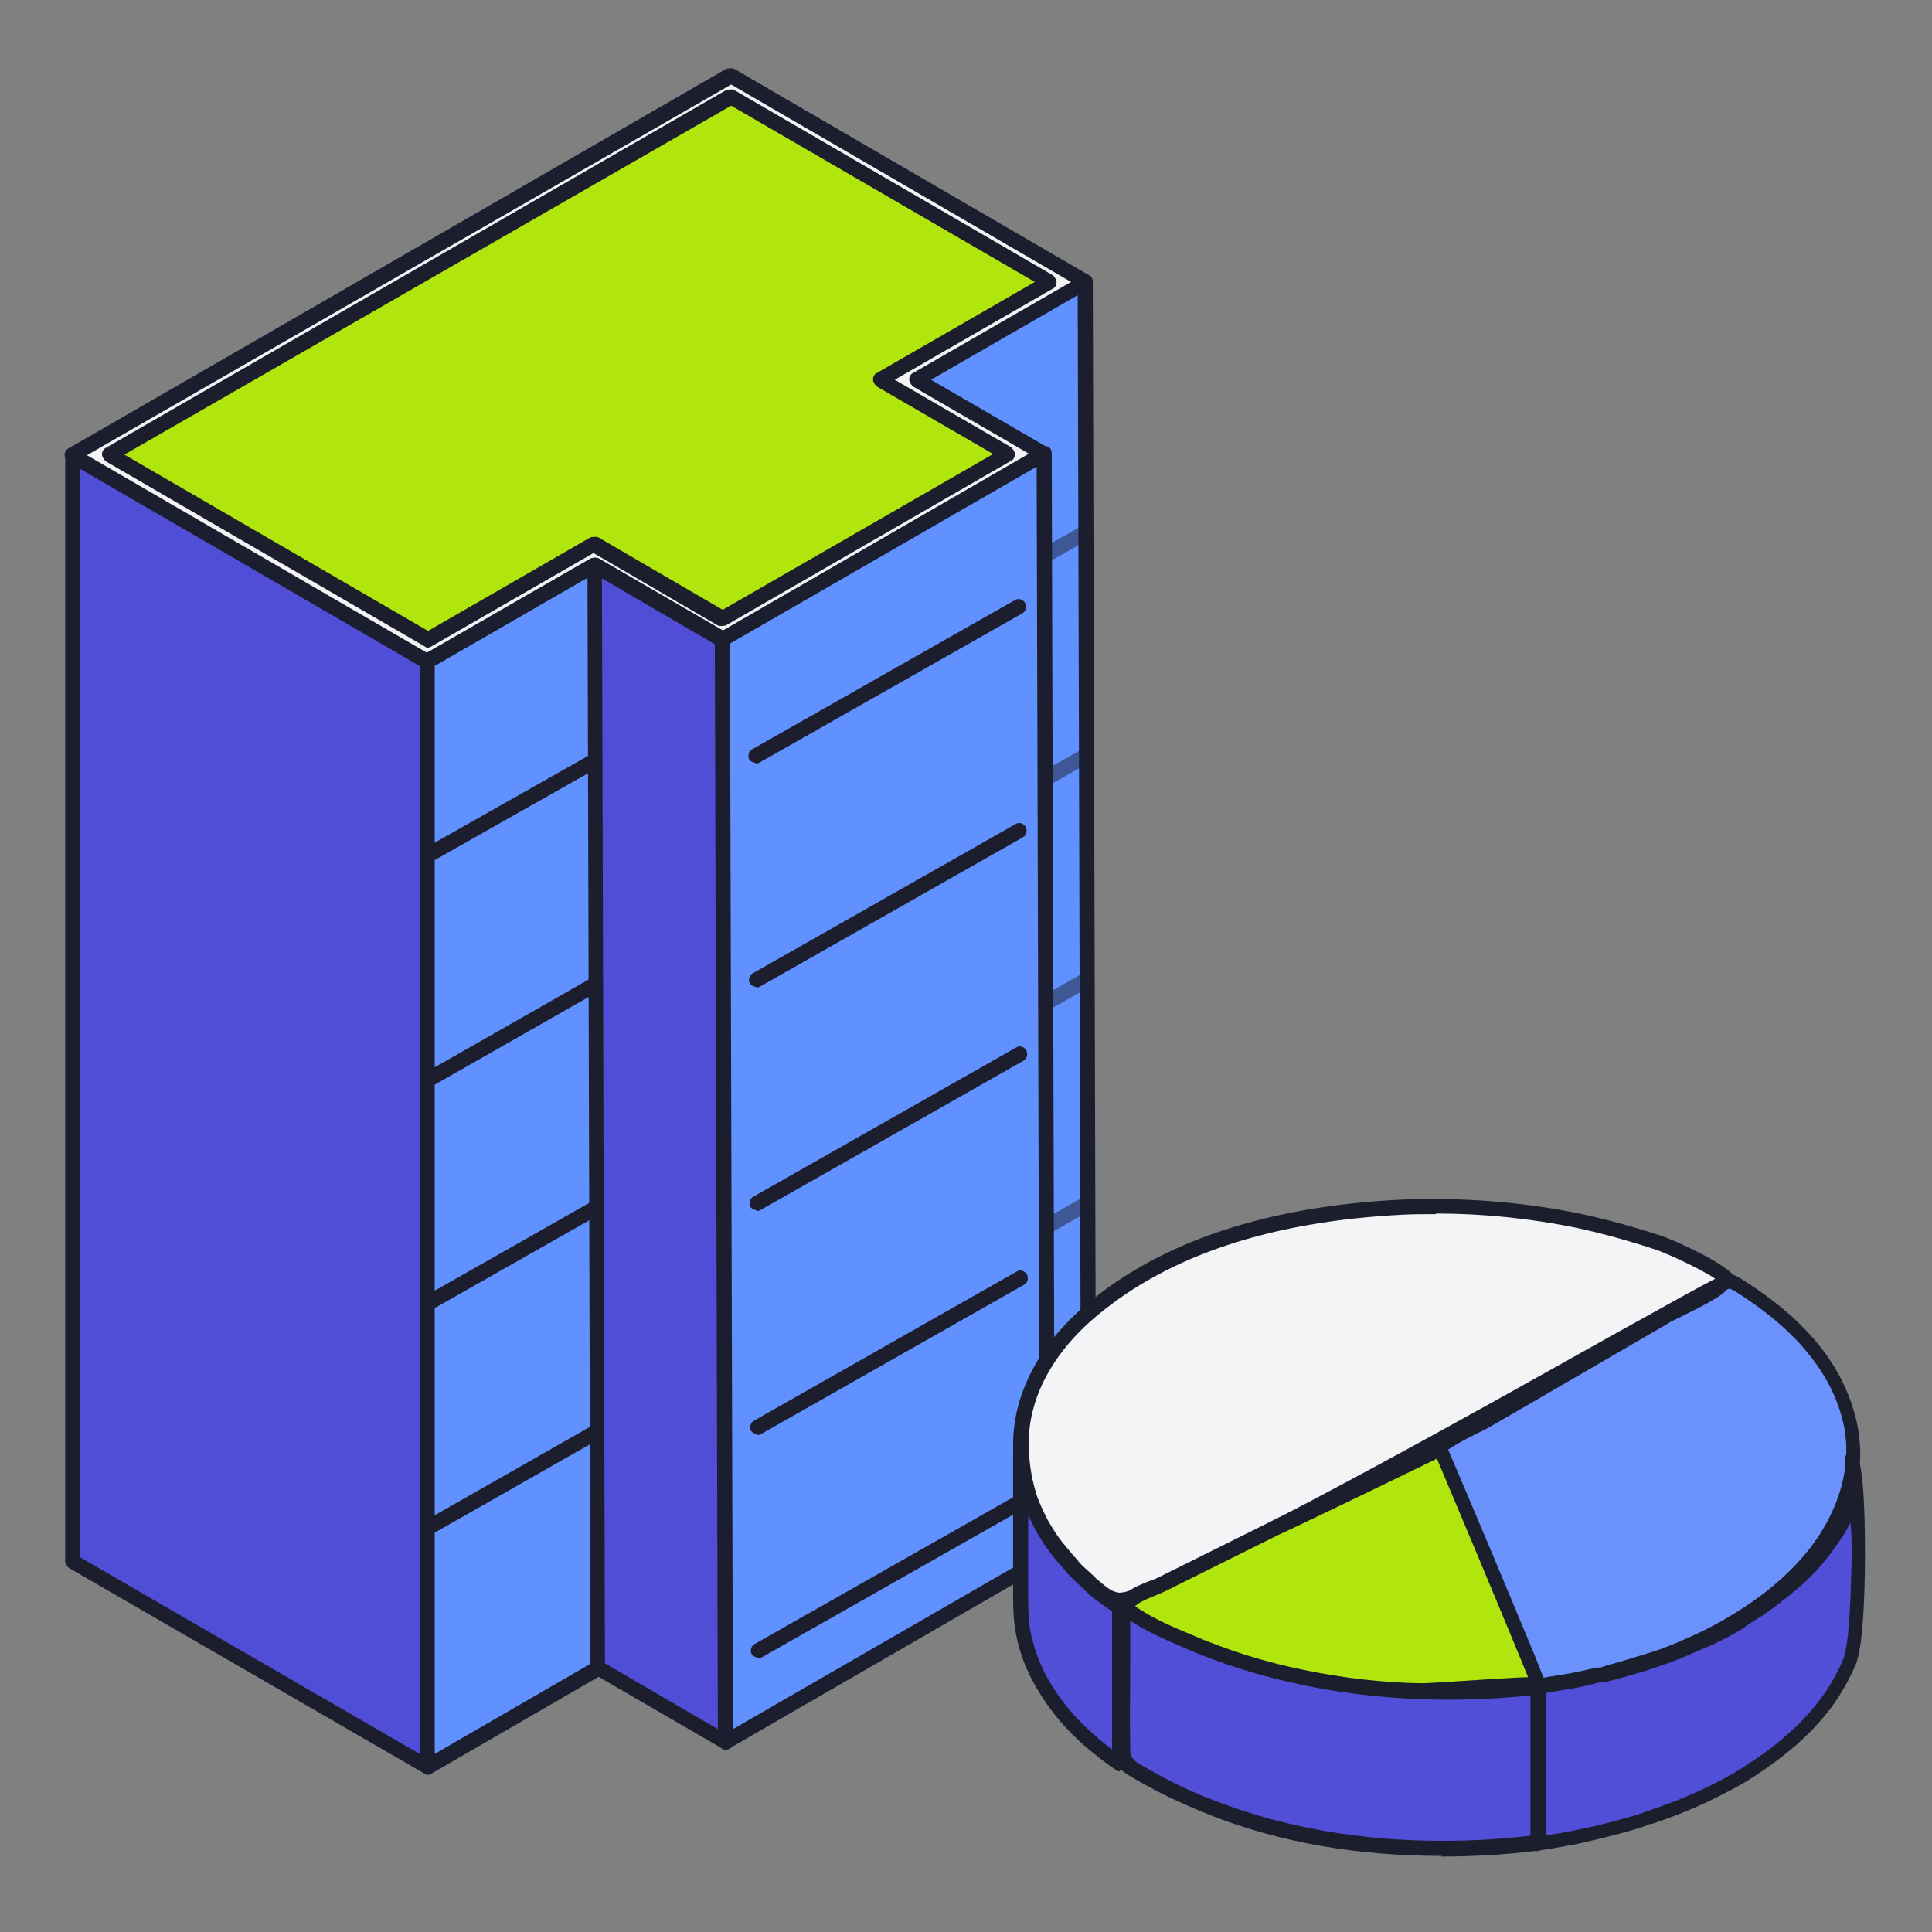 <?xml version="1.0" encoding="UTF-8"?>
<svg xmlns="http://www.w3.org/2000/svg" viewBox="0 0 32 32">
  <rect x="0" y="0" width="32" height="32" fill="#808080" stroke="none"/>
  <defs>
    <style>
      .cls-1 {
        fill: #1b1e2d;
      }

      .cls-1, .cls-2, .cls-3, .cls-4, .cls-5, .cls-6, .cls-7, .cls-8, .cls-9, .cls-10 {
        stroke-width: 0px;
      }

      .cls-2 {
        fill: #514ed8;
      }

      .cls-3 {
        fill: #504ed6;
      }

      .cls-4 {
        fill: #6b91fc;
      }

      .cls-5 {
        fill: #f4f4f6;
      }

      .cls-6 {
        fill: #1c1e2d;
      }

      .cls-7 {
        fill: #1a1e2e;
      }

      .cls-11 {
        isolation: isolate;
      }

      .cls-8 {
        fill: #6091ff;
      }

      .cls-12 {
        mix-blend-mode: multiply;
        opacity: .5;
      }

      .cls-9 {
        fill: #b1e50e;
      }

      .cls-10 {
        fill: #f3f3f5;
      }
    </style>
  </defs>
  <g class="cls-11">
    <g id="Layer_1" data-name="Layer 1">
      <g>
        <g>
          <polygon class="cls-3" points="7.08 29.26 1.2 25.86 1.2 7.54 7.08 10.96 7.08 29.26"/>
          <path class="cls-6" d="M7.08,29.39s-.04,0-.06-.02l-5.88-3.4s-.06-.06-.06-.11V7.54s.02-.09.06-.11c.04-.02.09-.02.13,0l5.88,3.41s.06.06.06.11v18.31s-.02.09-.06.11c-.02.01-.04.02-.06.02ZM1.32,25.79l5.63,3.26V11.03S1.32,7.76,1.32,7.76v18.03Z"/>
        </g>
        <g>
          <g>
            <polygon class="cls-8" points="17.98 4.67 18.03 22.93 7.08 29.27 7.08 10.96 17.98 4.67"/>
            <path class="cls-7" d="M7.08,29.39s-.04,0-.06-.02c-.04-.02-.06-.06-.06-.11V10.96s.02-.09.06-.11l10.9-6.29s.09-.02.12,0c.04.02.06.06.06.11l.05,18.26s-.02.09-.06.11l-10.95,6.34s-.04.02-.06.02ZM7.2,11.03v18.02s10.7-6.19,10.7-6.19l-.05-17.98-10.65,6.15Z"/>
          </g>
          <g class="cls-12">
            <g>
              <line class="cls-3" x1="17.98" y1="8.81" x2="15.24" y2="10.36"/>
              <path class="cls-6" d="M15.24,10.49s-.09-.02-.11-.06c-.03-.06-.01-.14.05-.17l2.74-1.55c.06-.04.14-.01.17.05.03.06.01.14-.05.17l-2.74,1.55s-.04.02-.06.02Z"/>
            </g>
            <g>
              <line class="cls-3" x1="17.98" y1="12.52" x2="15.25" y2="14.07"/>
              <path class="cls-6" d="M15.25,14.19s-.09-.02-.11-.06c-.03-.06-.01-.14.05-.17l2.73-1.55c.06-.04.14-.01.17.05.03.06.01.14-.05.17l-2.73,1.55s-.04.02-.06.02Z"/>
            </g>
            <g>
              <line class="cls-3" x1="17.98" y1="16.23" x2="15.26" y2="17.77"/>
              <path class="cls-6" d="M15.26,17.9s-.09-.02-.11-.06c-.03-.06-.01-.14.05-.17l2.72-1.54c.06-.04.14-.01.17.05.03.06.01.14-.05.17l-2.72,1.54s-.04.02-.06.02Z"/>
            </g>
            <g>
              <line class="cls-3" x1="17.98" y1="19.94" x2="15.27" y2="21.48"/>
              <path class="cls-6" d="M15.27,21.61s-.09-.02-.11-.06c-.03-.06-.01-.14.05-.17l2.71-1.54c.06-.04.14-.01.17.05.03.06.01.14-.05.17l-2.71,1.54s-.04.02-.06.02Z"/>
            </g>
          </g>
          <g>
            <g>
              <line class="cls-3" x1="9.86" y1="12.59" x2="7.07" y2="14.16"/>
              <path class="cls-6" d="M7.08,14.29s-.09-.02-.11-.06c-.03-.06-.01-.14.05-.17l2.79-1.58c.06-.04.14-.01.17.05.03.06.01.14-.05.17l-2.79,1.58s-.04.02-.06.02Z"/>
            </g>
            <g>
              <line class="cls-3" x1="9.86" y1="16.29" x2="7.08" y2="17.88"/>
              <path class="cls-6" d="M7.08,18.01s-.09-.02-.11-.06c-.03-.06-.01-.14.05-.17l2.79-1.59c.06-.04.14-.01.17.05.03.06.01.14-.05.17l-2.79,1.59s-.04.02-.06.02Z"/>
            </g>
            <g>
              <line class="cls-3" x1="9.88" y1="20" x2="7.08" y2="21.58"/>
              <path class="cls-6" d="M7.08,21.71s-.09-.02-.11-.06c-.03-.06-.01-.14.05-.17l2.8-1.59c.06-.04.14-.01.17.05.03.06.01.14-.05.17l-2.8,1.59s-.04.02-.06.02Z"/>
            </g>
            <g>
              <line class="cls-3" x1="9.89" y1="23.7" x2="7.08" y2="25.3"/>
              <path class="cls-6" d="M7.08,25.43s-.09-.02-.11-.06c-.03-.06-.01-.14.05-.17l2.81-1.6c.06-.04.14-.01.17.05.03.06.01.14-.05.17l-2.81,1.6s-.04.02-.06.02Z"/>
            </g>
          </g>
        </g>
        <g>
          <g>
            <polygon class="cls-10" points="1.2 7.54 7.08 10.96 9.85 9.36 11.96 10.59 17.29 7.51 15.17 6.28 17.98 4.67 12.09 1.25 1.2 7.54"/>
            <path class="cls-7" d="M7.08,11.08s-.04,0-.06-.02L1.13,7.65s-.06-.06-.06-.11.02-.09.06-.11L12.03,1.14s.09-.02.13,0l5.88,3.42s.06.06.06.11-.02.09-.06.11l-2.62,1.51,1.93,1.12s.06.06.06.11-.02.09-.06.11l-5.33,3.08s-.09.02-.13,0l-2.06-1.2-2.71,1.56s-.04.02-.06.02ZM1.44,7.54l5.63,3.27,2.71-1.56s.09-.02.13,0l2.06,1.2,5.08-2.93-1.93-1.12s-.06-.06-.06-.11.02-.09.06-.11l2.62-1.51-5.63-3.27L1.44,7.54Z"/>
          </g>
          <g>
            <polygon class="cls-9" points="1.81 7.53 12.09 1.6 17.38 4.67 14.57 6.28 16.69 7.51 11.97 10.24 9.85 9.01 7.1 10.6 1.81 7.53"/>
            <path class="cls-6" d="M7.1,10.73s-.04,0-.06-.02L1.75,7.64s-.06-.06-.06-.11.02-.09.06-.11L12.03,1.49s.09-.02.13,0l5.28,3.07s.06.06.06.11-.02.09-.06.11l-2.62,1.51,1.93,1.12s.06.06.06.11-.02.09-.06.11l-4.73,2.73s-.09.02-.13,0l-2.06-1.2-2.69,1.55s-.04.02-.06.02ZM2.06,7.53l5.03,2.92,2.69-1.55s.09-.02.13,0l2.06,1.2,4.48-2.58-1.93-1.12s-.06-.06-.06-.11.02-.09.06-.11l2.62-1.51-5.03-2.92L2.06,7.53Z"/>
          </g>
        </g>
        <g>
          <g>
            <polygon class="cls-3" points="12.02 28.85 9.9 27.62 9.85 9.36 11.96 10.59 12.02 28.85"/>
            <path class="cls-6" d="M12.02,28.98s-.04,0-.06-.02l-2.12-1.23s-.06-.06-.06-.11l-.05-18.26s.02-.09.06-.11c.04-.02.09-.02.13,0l2.12,1.23s.06.06.06.11l.05,18.26s-.02.09-.06.11c-.02.01-.04.02-.06.02ZM10.02,27.55l1.87,1.09-.05-17.97-1.87-1.09.05,17.97Z"/>
          </g>
          <g>
            <g>
              <polygon class="cls-8" points="17.29 7.51 17.34 25.78 12.02 28.85 11.96 10.59 17.29 7.51"/>
              <path class="cls-7" d="M12.02,28.98s-.04,0-.06-.02c-.04-.02-.06-.06-.06-.11l-.05-18.26s.02-.09.06-.11l5.33-3.08s.09-.02.12,0c.04.02.06.06.06.11l.05,18.26s-.02.09-.06.11l-5.33,3.08s-.04.02-.06.02ZM12.09,10.66l.05,17.98,5.08-2.93-.05-17.98-5.08,2.93Z"/>
            </g>
            <g>
              <g>
                <line class="cls-3" x1="16.87" y1="10.05" x2="12.52" y2="12.52"/>
                <path class="cls-6" d="M12.52,12.64s-.09-.02-.11-.06c-.03-.06-.01-.14.05-.17l4.35-2.47c.06-.04.14-.01.17.05.03.06.01.14-.05.17l-4.35,2.47s-.04.02-.06.02Z"/>
              </g>
              <g>
                <line class="cls-3" x1="16.88" y1="13.75" x2="12.53" y2="16.22"/>
                <path class="cls-6" d="M12.53,16.35s-.09-.02-.11-.06c-.03-.06-.01-.14.05-.17l4.35-2.47c.06-.04.14-.01.17.05.03.06.01.14-.05.17l-4.35,2.47s-.04.02-.06.02Z"/>
              </g>
              <g>
                <line class="cls-3" x1="16.89" y1="17.46" x2="12.54" y2="19.93"/>
                <path class="cls-6" d="M12.54,20.05s-.09-.02-.11-.06c-.03-.06-.01-.14.05-.17l4.35-2.47c.06-.04.14-.01.17.05.03.06.01.14-.05.17l-4.35,2.47s-.04.02-.06.02Z"/>
              </g>
              <g>
                <line class="cls-3" x1="16.9" y1="21.16" x2="12.55" y2="23.63"/>
                <path class="cls-6" d="M12.55,23.76s-.09-.02-.11-.06c-.03-.06-.01-.14.05-.17l4.35-2.47c.06-.04.13-.01.17.05.03.06.01.14-.05.17l-4.35,2.47s-.04.02-.06.02Z"/>
              </g>
              <g>
                <line class="cls-3" x1="16.91" y1="24.87" x2="12.56" y2="27.34"/>
                <path class="cls-6" d="M12.56,27.46s-.09-.02-.11-.06c-.03-.06-.01-.14.05-.17l4.35-2.47c.06-.04.14-.01.17.05.03.06.01.14-.05.17l-4.35,2.47s-.04.02-.06.02Z"/>
              </g>
            </g>
          </g>
        </g>
      </g>
      <g id="nZbapp">
        <g>
          <g>
            <path class="cls-4" d="M30.67,23.71c-.07-.48-.29-.93-.59-1.31-.36-.46-.82-.82-1.31-1.13-.04-.03-.09-.05-.14-.05-.04,0-.08.02-.12.05,0,.09-.84.49-.95.55-.33.19-.66.38-.99.58-.66.38-1.32.77-1.99,1.15-.21.12-.85.38-.84.59,0,.15.16.37.21.51l.23.55.89,2.12.28.68c1.35-.21,2.69-.6,3.8-1.4.43-.31.82-.68,1.1-1.12s.46-.97.44-1.49c0-.09-.01-.19-.03-.28Z"/>
            <path class="cls-1" d="M25.35,28.13s-.1-.03-.12-.08l-1.4-3.35s-.04-.09-.07-.14c-.07-.13-.15-.28-.15-.41,0-.23.31-.41.72-.61.07-.04.14-.07.18-.09l2.98-1.73s.1-.05.19-.1c.17-.09.63-.32.71-.4.01-.03.03-.05.05-.06.04-.03.11-.06.18-.06h0c.08,0,.15.04.2.07.58.36,1.02.74,1.34,1.15.33.42.54.9.62,1.37h0c.02.1.02.2.03.3.02.53-.15,1.07-.46,1.56-.27.42-.65.8-1.14,1.16-.97.7-2.23,1.16-3.85,1.42,0,0-.01,0-.02,0ZM28.61,21.35c-.06.09-.26.21-.81.48-.08.04-.15.07-.17.09l-2.98,1.73s-.12.06-.2.1c-.14.07-.56.28-.58.38,0,.07.07.2.12.3.03.06.06.11.08.16l1.36,3.26c1.54-.25,2.73-.7,3.65-1.36.46-.33.82-.7,1.07-1.09.29-.46.44-.95.43-1.42,0-.09-.01-.18-.02-.26h0c-.07-.43-.26-.86-.57-1.25-.3-.39-.72-.75-1.28-1.1-.02,0-.05-.03-.07-.03h0s-.02,0-.03,0Z"/>
          </g>
          <g>
            <path class="cls-2" d="M25.57,27.93c-2.34.29-4.81-.03-6.83-1.25-.03-.02-.07-.05-.06-.08,0-.02.03-.04.05-.05.47-.24.94-.48,1.42-.69.04-.03.08-.06.12-.1-.52.25-1.04.51-1.56.76-.04.02-.09.04-.11.09-.02.03-.02.07-.02.1,0,.76-.03,1.53,0,2.29,0,.2.02.21.2.32.14.09.29.17.44.25.29.15.58.28.88.4,1.21.47,2.52.66,3.82.66.52,0,1.04-.04,1.56-.1.03,0,.06,0,.08-.03.01-.02.01-.04.01-.07,0-.82,0-1.64,0-2.49Z"/>
            <path class="cls-1" d="M23.88,30.74c-1.39,0-2.67-.22-3.82-.67-.3-.12-.6-.25-.89-.4-.15-.08-.3-.16-.45-.25-.21-.13-.25-.17-.26-.42-.01-.51,0-1.03,0-1.53,0-.25,0-.51,0-.76,0-.04,0-.1.03-.16.04-.08.12-.12.17-.14l1.56-.76c.06-.03.13,0,.16.05.03.05.02.13-.03.17l-.12.1c-.48.22-.93.44-1.36.66,1.83,1.08,4.2,1.5,6.68,1.19.03,0,.07,0,.1.03.03.02.04.06.04.09v2.49s0,.09-.04.14c-.05.06-.12.07-.16.08-.55.07-1.09.1-1.62.1ZM18.72,26.82c0,.22,0,.44,0,.65,0,.5-.01,1.01,0,1.52q0,.14.14.22c.14.08.29.17.43.24.28.15.57.28.87.39,1.12.43,2.38.65,3.73.65.51,0,1.04-.03,1.57-.1v-.07s0-2.25,0-2.25c-2.51.28-4.89-.16-6.73-1.25Z"/>
          </g>
          <g>
            <path class="cls-2" d="M30.7,24.19c-.03.24.03.52-.05.74-.07.18-.16.34-.26.5-.1.15-.21.29-.32.42-.12.14-.26.28-.4.4-.17.15-.35.28-.54.41-.1.06-.19.12-.29.19-.02,0-.04.02-.06.03-.12.07-.24.14-.36.2-.12.06-.23.11-.35.16-.14.06-.27.12-.41.17-.1.04-.2.07-.3.11-.13.04-.27.08-.4.12-.14.04-.27.08-.41.11-.19.04-.39.09-.59.12-.14.02-.28.05-.42.07-.02,0-.04,0-.05.02,0,.17,0,.34,0,.51,0,.68,0,1.37,0,2.05,0,0,0,.02,0,.02,0,0,0,0,.01,0,.21-.03.43-.07.64-.11.32-.06.63-.14.94-.23.08-.03.17-.05.25-.08,0,0,.02,0,.02,0,.31-.1.61-.22.9-.36.26-.12.5-.25.74-.4.24-.15.47-.31.68-.5.21-.18.4-.38.57-.6.17-.22.31-.46.42-.72.13-.31.14-1.44.14-1.77,0-.49-.08-1.61-.09-1.57Z"/>
            <path class="cls-1" d="M25.49,30.66s-.03,0-.05,0c-.06-.01-.09-.06-.09-.12,0-.31,0-.59,0-.88,0-.4,0-.8,0-1.2,0-.11,0-.22,0-.33v-.18s0-.05.02-.07c.04-.06.11-.07.13-.08l.17-.03c.08-.01.17-.03.25-.04.18-.03.35-.07.53-.11h.06c.11-.04.23-.07.34-.1l.06-.02c.1-.03.2-.06.3-.09l.19-.06c.07-.02.13-.04.2-.07.14-.05.27-.11.4-.17.12-.05.23-.1.35-.16.12-.06.24-.12.35-.19.02,0,.03-.02.05-.02.11-.06.2-.12.3-.19.18-.12.35-.25.52-.4.15-.13.28-.26.39-.39.11-.13.22-.27.31-.41.1-.15.19-.31.25-.48.05-.12.04-.26.04-.42,0-.1,0-.2,0-.29h0c0-.07.06-.12.13-.11.02,0,.06,0,.1.14h.01s0,.03,0,.04c.05.2.09.62.09,1.52,0,.15,0,1.45-.15,1.81-.11.26-.25.51-.43.75-.17.22-.36.42-.59.62-.2.17-.43.34-.69.51-.22.14-.47.27-.76.41-.28.13-.58.25-.91.36,0,0-.02,0-.03,0-.06.03-.13.05-.19.07l-.06.02c-.31.09-.64.17-.95.24-.21.04-.43.08-.64.11,0,0,0,0-.01,0ZM25.61,28.05v.09c0,.11,0,.22,0,.33,0,.4,0,.79,0,1.19,0,.25,0,.49,0,.74.17-.03.33-.05.5-.09.31-.06.62-.14.93-.23l.06-.02c.06-.02.12-.03.17-.06.01,0,.02,0,.04-.01.32-.11.61-.22.88-.35.28-.13.52-.26.73-.4.25-.16.47-.32.66-.49.22-.19.4-.38.55-.58.17-.22.3-.45.4-.69.11-.26.13-1.24.14-1.72,0-.14,0-.33-.02-.54-.05.09-.1.19-.16.27-.1.15-.21.3-.33.44-.12.14-.26.28-.42.41-.18.15-.36.29-.55.42-.1.06-.2.12-.29.19,0,0-.03.01-.03.02l-.03.02c-.12.07-.24.14-.37.2-.12.06-.24.11-.36.16-.14.06-.27.12-.41.17-.07.03-.14.05-.2.07l-.2.07c-.1.03-.2.06-.31.09l-.06.02c-.12.03-.24.07-.36.09h-.06c-.18.05-.36.09-.54.12-.08.01-.17.03-.25.04l-.11.02Z"/>
          </g>
          <g>
            <path class="cls-5" d="M28.63,21.22c-.18-.21-.99-.56-1.15-.62-.46-.16-.92-.28-1.4-.38-.95-.19-1.92-.27-2.88-.22-1.79.09-3.72.52-5.13,1.71-.66.56-1.18,1.33-1.17,2.22,0,.95.49,1.91,1.28,2.44.1.07.21.13.33.14.12,0,.23-.04.34-.09,3.46-1.58,9.55-5.19,9.76-5.2Z"/>
            <path class="cls-1" d="M18.55,26.64s-.02,0-.03,0c-.15,0-.28-.08-.4-.16-.82-.55-1.33-1.53-1.34-2.55,0-.83.42-1.65,1.21-2.32,1.24-1.05,3-1.63,5.21-1.74.98-.04,1.96.03,2.91.22.48.1.95.23,1.41.38.13.04.99.41,1.2.66.03.04.04.08.02.13-.02.04-.05.07-.09.08-.12.04-.97.52-1.96,1.07-2.2,1.23-5.52,3.09-7.78,4.12-.1.05-.23.11-.37.11ZM23.78,20.11c-.19,0-.38,0-.56.01-2.16.11-3.86.67-5.06,1.68-.73.61-1.13,1.37-1.12,2.12,0,.94.48,1.83,1.23,2.34.09.06.18.11.27.12.08,0,.2-.04.29-.08,2.25-1.03,5.57-2.89,7.76-4.12,1.08-.6,1.58-.88,1.82-1-.27-.18-.79-.41-.95-.47-.45-.15-.91-.28-1.38-.38-.75-.15-1.52-.23-2.29-.23Z"/>
          </g>
          <g>
            <path class="cls-2" d="M18.58,26.61c0,.05,0,.11,0,.16,0,.44,0,.89,0,1.33,0,.36,0,.72,0,1.08,0,.01,0,.02,0,.04-.17-.12-.34-.25-.5-.38-.28-.25-.53-.52-.73-.84-.19-.31-.33-.64-.39-1-.04-.24-.03-.48-.03-.72,0-.03,0-.05,0-.08,0-.4,0-.79,0-1.19,0-.02,0-.04,0-.06,0,0,0-.02,0-.03,0-.21,0-.43,0-.64,0-.04,0-.08,0-.12,0-.03,0-.06,0-.09.02.01,0,.03,0,.04,0,.24.05.47.13.69.05.15.12.3.2.44.09.16.2.32.31.46.07.09.14.17.22.25.08.08.16.16.24.23.09.08.18.17.29.24.08.05.15.11.23.17.01,0,.02.01.04.01Z"/>
            <path class="cls-1" d="M18.55,29.34s-.04,0-.06-.02c-.17-.11-.33-.24-.51-.39-.31-.27-.55-.55-.75-.87-.21-.33-.35-.68-.41-1.04-.04-.23-.04-.45-.04-.67v-1.35s0-.05,0-.08h0c0-.22,0-.43,0-.65,0-.04,0-.07,0-.11,0-.03,0-.07,0-.11,0-.04.03-.08.07-.1.04-.02.08-.01.12,0,.03.02.08.06.07.15,0,.21.05.42.12.65.05.13.11.26.19.42.08.14.17.29.3.44.06.07.12.15.19.22l.02.03c.07.08.15.15.23.22l.06.06c.07.06.14.12.21.17.06.04.12.08.18.13l.05.04s.05.02.07.05c.02.03.02.06.01.09,0,.04,0,.08,0,.12v.43c0,.31,0,.61,0,.92,0,.19,0,.39,0,.58,0,.17,0,.33,0,.5,0,0,0,.04,0,.04,0,.04-.03.08-.07.1-.02,0-.04.01-.06.01ZM17.03,25.07v1.12s0,.16,0,.16c0,.22,0,.42.03.63.06.33.18.65.37.95.18.29.41.56.7.81.1.09.2.17.29.24,0-.1,0-.2,0-.29,0-.2,0-.39,0-.58,0-.3,0-.61,0-.91v-.42s0-.06,0-.09l-.03-.02c-.06-.04-.11-.08-.17-.12-.08-.06-.16-.12-.23-.19l-.06-.06c-.09-.08-.17-.16-.25-.24l-.02-.03c-.07-.08-.14-.15-.2-.23-.14-.17-.24-.33-.32-.48-.04-.08-.08-.16-.12-.24ZM16.8,24.11h0Z"/>
          </g>
          <g>
            <path class="cls-9" d="M25.3,27.46c.06.14.12.29.18.43,0-.02-1.77.12-1.94.11-.66-.02-1.32-.09-1.97-.22s-1.28-.33-1.88-.59c-.3-.13-.61-.26-.88-.44-.38-.25.21-.39.44-.51l1.87-.93c.11-.06,1.33-.64,1.57-.75.39-.19.78-.38,1.17-.57.49,1.15.98,2.31,1.46,3.47Z"/>
            <path class="cls-1" d="M23.54,28.13h-.01c-.68-.02-1.35-.09-1.99-.23-.67-.14-1.31-.34-1.91-.6-.32-.14-.63-.27-.9-.45-.13-.08-.19-.18-.18-.28.02-.19.25-.29.48-.38.06-.02.11-.04.15-.06l1.87-.93c.11-.06,1.33-.64,1.57-.75l1.17-.57s.07-.02.1,0,.06.04.07.07c.48,1.12.97,2.29,1.46,3.47l.17.43s0,0,0,0c.03.06,0,.14-.07.16-.02,0-.04,0-.07,0h0c-.08,0-.53.03-.9.05-.55.04-.92.06-1.02.06ZM18.8,26.6s.02.02.07.05c.26.17.56.3.85.42.6.26,1.23.46,1.88.59.63.13,1.28.21,1.95.22.09,0,.57-.03,1.01-.06.37-.02.6-.04.75-.04l-.11-.27h0c-.47-1.14-.94-2.26-1.4-3.35l-1.05.51c-.23.11-1.45.7-1.57.75l-1.87.93s-.1.05-.16.07c-.1.04-.29.12-.33.17Z"/>
          </g>
        </g>
      </g>
    </g>
  </g>
</svg>